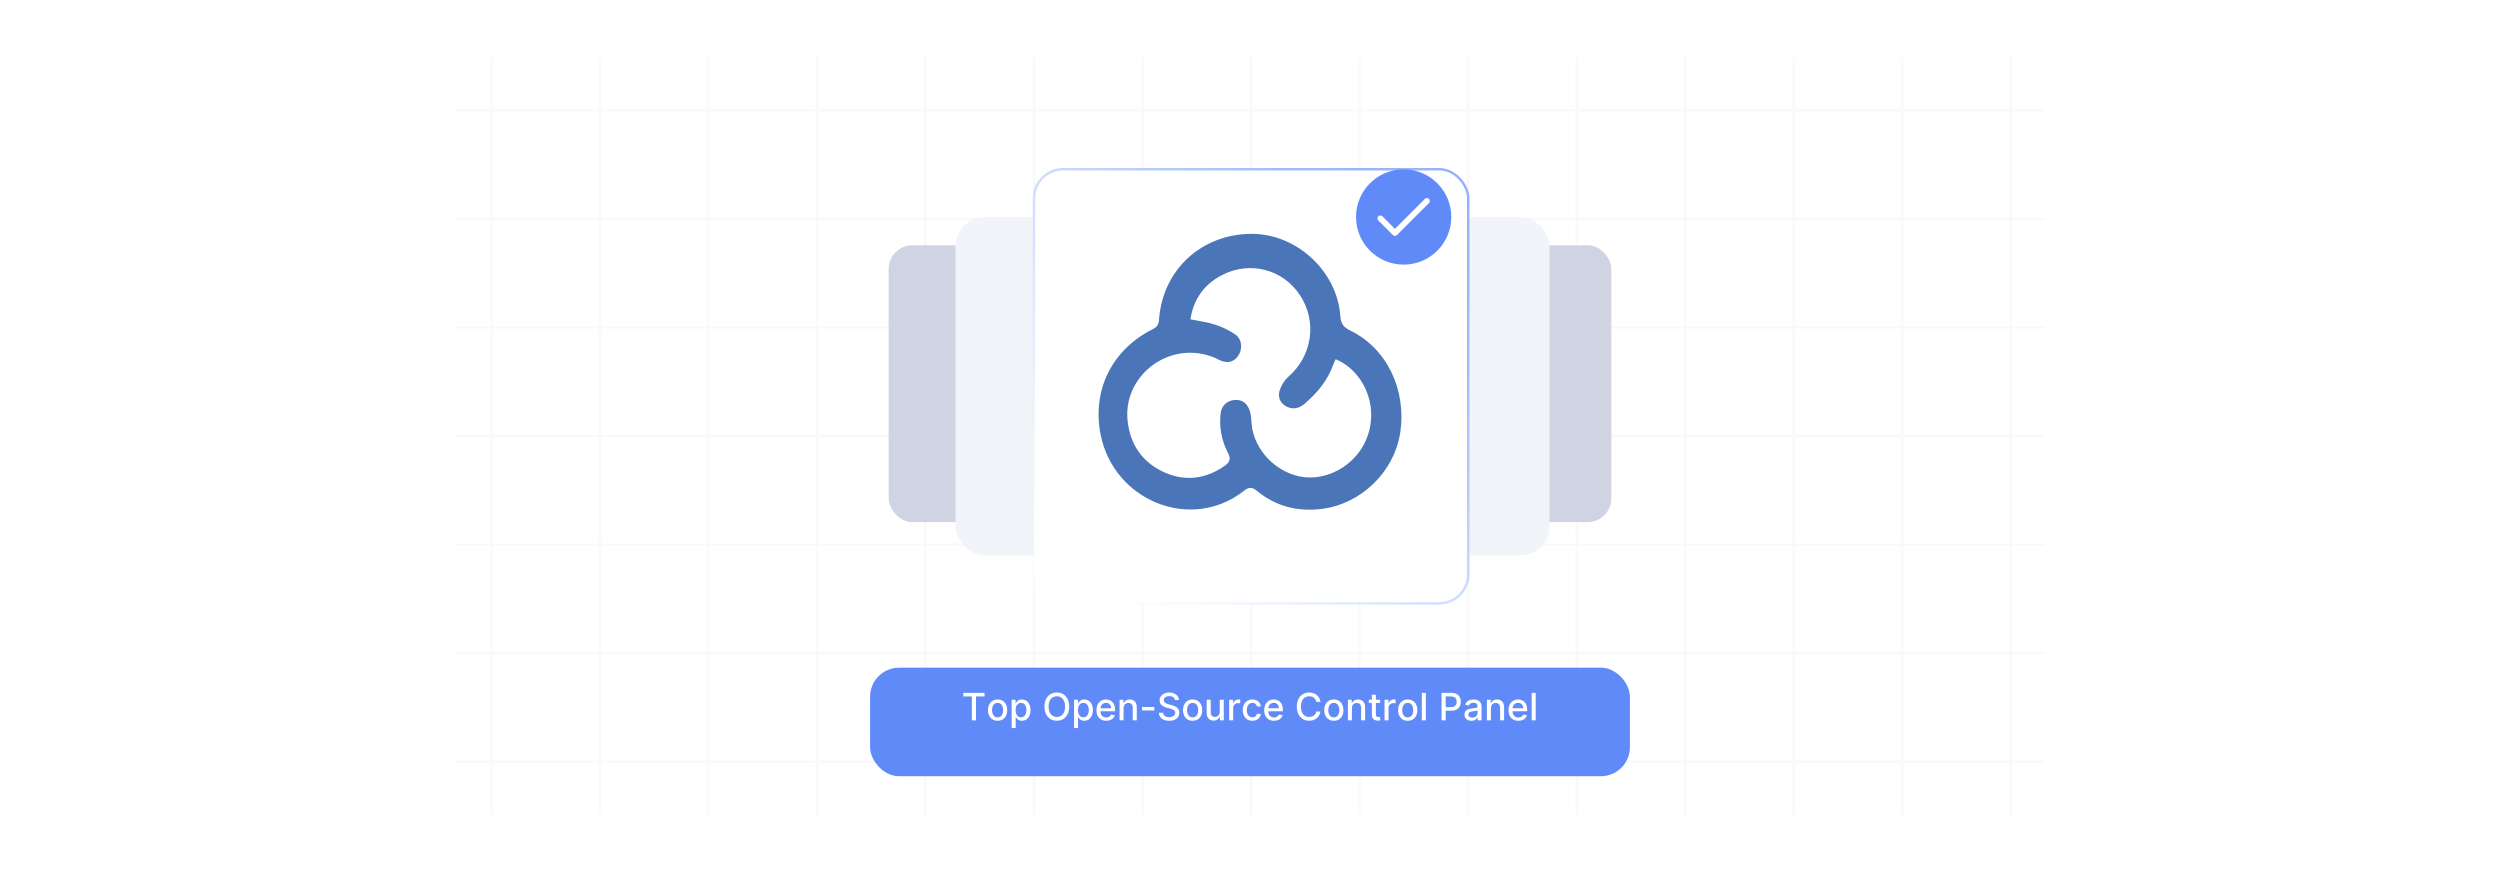 <?xml version="1.0" encoding="UTF-8"?><svg id="Layer_1" xmlns="http://www.w3.org/2000/svg" xmlns:xlink="http://www.w3.org/1999/xlink" viewBox="0 0 860 300"><defs><filter id="drop-shadow-1" x="449.054" y="74.523" width="115.2" height="114.96" filterUnits="userSpaceOnUse"><feOffset dx="0" dy="4.094"/><feGaussianBlur result="blur" stdDeviation="3.276"/><feFlood flood-color="#444" flood-opacity=".09"/><feComposite in2="blur" operator="in"/><feComposite in="SourceGraphic"/></filter><filter id="drop-shadow-2" x="404.64" y="62.51" width="140.64" height="140.64" filterUnits="userSpaceOnUse"><feOffset dx="0" dy="5"/><feGaussianBlur result="blur-2" stdDeviation="4"/><feFlood flood-color="#444" flood-opacity=".09"/><feComposite in2="blur-2" operator="in"/><feComposite in="SourceGraphic"/></filter><filter id="drop-shadow-3" x="295.694" y="74.523" width="115.2" height="114.96" filterUnits="userSpaceOnUse"><feOffset dx="0" dy="4.094"/><feGaussianBlur result="blur-3" stdDeviation="3.276"/><feFlood flood-color="#444" flood-opacity=".09"/><feComposite in2="blur-3" operator="in"/><feComposite in="SourceGraphic"/></filter><filter id="drop-shadow-4" x="316.56" y="62.51" width="140.64" height="140.64" filterUnits="userSpaceOnUse"><feOffset dx="0" dy="5"/><feGaussianBlur result="blur-4" stdDeviation="4"/><feFlood flood-color="#444" flood-opacity=".09"/><feComposite in2="blur-4" operator="in"/><feComposite in="SourceGraphic"/></filter><linearGradient id="linear-gradient" x1="358.338" y1="199.945" x2="502.443" y2="55.84" gradientUnits="userSpaceOnUse"><stop offset="0" stop-color="#fff" stop-opacity="0"/><stop offset=".005" stop-color="#fefefe" stop-opacity=".008"/><stop offset=".17" stop-color="#e2eafe" stop-opacity=".267"/><stop offset=".333" stop-color="#cad9fd" stop-opacity=".49"/><stop offset=".489" stop-color="#b7cbfc" stop-opacity=".673"/><stop offset=".637" stop-color="#a7c0fc" stop-opacity=".815"/><stop offset=".776" stop-color="#9cb8fc" stop-opacity=".917"/><stop offset=".901" stop-color="#96b3fc" stop-opacity=".979"/><stop offset="1" stop-color="#94b2fc"/></linearGradient><filter id="drop-shadow-5" x="343.2" y="45.709" width="174.48" height="174.48" filterUnits="userSpaceOnUse"><feOffset dx="0" dy="5"/><feGaussianBlur result="blur-5" stdDeviation="4"/><feFlood flood-color="#444" flood-opacity=".09"/><feComposite in2="blur-5" operator="in"/><feComposite in="SourceGraphic"/></filter><filter id="drop-shadow-6" x="287.28" y="217.549" width="285.6" height="61.68" filterUnits="userSpaceOnUse"><feOffset dx="0" dy="5"/><feGaussianBlur result="blur-6" stdDeviation="4"/><feFlood flood-color="#444" flood-opacity=".09"/><feComposite in2="blur-6" operator="in"/><feComposite in="SourceGraphic"/></filter></defs><g opacity=".27"><line x1="169.071" y1="19.687" x2="169.071" y2="280.313" fill="none" stroke="#eaeaea" stroke-miterlimit="10" stroke-width=".85"/><line x1="206.411" y1="19.687" x2="206.411" y2="280.313" fill="none" stroke="#eaeaea" stroke-miterlimit="10" stroke-width=".85"/><line x1="243.676" y1="19.687" x2="243.676" y2="280.313" fill="none" stroke="#eaeaea" stroke-miterlimit="10" stroke-width=".85"/><line x1="281.017" y1="19.687" x2="281.017" y2="280.313" fill="none" stroke="#eaeaea" stroke-miterlimit="10" stroke-width=".85"/><line x1="318.357" y1="19.687" x2="318.357" y2="280.313" fill="none" stroke="#eaeaea" stroke-miterlimit="10" stroke-width=".85"/><line x1="355.697" y1="19.687" x2="355.697" y2="280.313" fill="none" stroke="#eaeaea" stroke-miterlimit="10" stroke-width=".85"/><line x1="393.038" y1="19.687" x2="393.038" y2="280.313" fill="none" stroke="#eaeaea" stroke-miterlimit="10" stroke-width=".85"/><line x1="430.378" y1="19.687" x2="430.378" y2="280.313" fill="none" stroke="#eaeaea" stroke-miterlimit="10" stroke-width=".85"/><line x1="467.718" y1="19.687" x2="467.718" y2="280.313" fill="none" stroke="#eaeaea" stroke-miterlimit="10" stroke-width=".85"/><line x1="505.059" y1="19.687" x2="505.059" y2="280.313" fill="none" stroke="#eaeaea" stroke-miterlimit="10" stroke-width=".85"/><line x1="542.399" y1="19.687" x2="542.399" y2="280.313" fill="none" stroke="#eaeaea" stroke-miterlimit="10" stroke-width=".85"/><line x1="579.739" y1="19.687" x2="579.739" y2="280.313" fill="none" stroke="#eaeaea" stroke-miterlimit="10" stroke-width=".85"/><line x1="617.08" y1="19.687" x2="617.08" y2="280.313" fill="none" stroke="#eaeaea" stroke-miterlimit="10" stroke-width=".85"/><line x1="654.345" y1="19.687" x2="654.345" y2="280.313" fill="none" stroke="#eaeaea" stroke-miterlimit="10" stroke-width=".85"/><line x1="691.685" y1="19.687" x2="691.685" y2="280.313" fill="none" stroke="#eaeaea" stroke-miterlimit="10" stroke-width=".85"/><line x1="703.25" y1="37.979" x2="156.75" y2="37.979" fill="none" stroke="#eaeaea" stroke-miterlimit="10" stroke-width=".85"/><line x1="703.25" y1="75.319" x2="156.75" y2="75.319" fill="none" stroke="#eaeaea" stroke-miterlimit="10" stroke-width=".85"/><line x1="703.25" y1="112.66" x2="156.75" y2="112.66" fill="none" stroke="#eaeaea" stroke-miterlimit="10" stroke-width=".85"/><line x1="703.25" y1="150" x2="156.75" y2="150" fill="none" stroke="#eaeaea" stroke-miterlimit="10" stroke-width=".85"/><line x1="703.25" y1="187.34" x2="156.75" y2="187.34" fill="none" stroke="#eaeaea" stroke-miterlimit="10" stroke-width=".85"/><line x1="703.25" y1="224.681" x2="156.75" y2="224.681" fill="none" stroke="#eaeaea" stroke-miterlimit="10" stroke-width=".85"/><line x1="703.25" y1="262.021" x2="156.75" y2="262.021" fill="none" stroke="#eaeaea" stroke-miterlimit="10" stroke-width=".85"/></g><rect x="459.057" y="80.269" width="95.247" height="95.247" rx="8.189" ry="8.189" fill="#d0d3e1" filter="url(#drop-shadow-1)"/><rect x="416.738" y="69.734" width="116.315" height="116.315" rx="10" ry="10" fill="#f1f4f9" filter="url(#drop-shadow-2)"/><rect x="305.696" y="80.269" width="95.247" height="95.247" rx="8.189" ry="8.189" fill="#d0d3e1" filter="url(#drop-shadow-3)"/><rect x="328.705" y="69.734" width="116.315" height="116.315" rx="10" ry="10" fill="#f1f4f9" filter="url(#drop-shadow-4)"/><rect x="355.709" y="53.211" width="149.361" height="149.361" rx="10" ry="10" fill="#fff" filter="url(#drop-shadow-5)" stroke="url(#linear-gradient)" stroke-linecap="round" stroke-miterlimit="10" stroke-width=".85"/><path d="M430.586,80.447c15.432-.046,29.447,12.866,30.488,28.319.174,2.588,1.153,3.826,3.399,4.918,12.674,6.165,19.567,20.617,17.139,35.547-2.131,13.106-13.345,24.108-26.89,25.83-8.157,1.037-15.813-.808-22.285-6.169-1.667-1.381-2.768-1.424-4.475-.08-18.237,14.357-44.909,3.436-49.372-19.402-2.989-15.295,4.019-29.162,17.832-36.107,1.469-.739,2.148-1.511,2.271-3.267,1.203-17.21,14.555-29.538,31.895-29.59ZM459.471,123.566c-.325.731-.619,1.292-.831,1.882-1.956,5.457-5.516,9.733-9.851,13.448-1.86,1.594-3.954,2.076-6.159.99-2.167-1.067-3.108-3.171-2.499-5.331.506-1.795,1.628-3.694,3.029-4.913,8.237-7.17,10.033-18.897,4.079-28.036-5.796-8.897-17.124-11.989-26.826-6.997-6.138,3.159-9.877,8.283-10.898,15.235,3.066.638,5.927.982,8.609,1.868,2.41.796,4.814,1.922,6.874,3.389,2.346,1.671,2.51,5.122.825,7.459-1.606,2.227-4.034,2.576-6.84,1.043-.801-.438-1.664-.784-2.53-1.079-15.006-5.117-30.127,7.13-28.574,22.116.876,8.452,5.213,14.568,12.871,17.93,7.079,3.108,14.038,2.185,20.465-2.266,1.76-1.219,2.322-2.373,1.19-4.543-2.213-4.242-3.076-8.89-2.503-13.667.328-2.735,2.505-4.472,5.121-4.526,2.756-.057,4.243,1.609,4.971,3.987.398,1.3.446,2.72.548,4.094.693,9.292,8.862,17.428,18.09,18.487,10.293,1.182,21.801-6.721,22.967-19.456.824-8.999-4.249-17.837-12.128-21.114Z" fill="#4a76b9"/><rect x="299.309" y="224.681" width="261.382" height="37.34" rx="10" ry="10" fill="#618af9" filter="url(#drop-shadow-6)"/><rect x="299.309" y="238.35" width="261.382" height="10.003" fill="none"/><path d="M331.37,239.577v-1.228h7.317v1.228h-2.95v8.227h-1.422v-8.227h-2.945Z" fill="#fff"/><path d="M343.174,247.947c-.665,0-1.245-.152-1.74-.457s-.88-.731-1.154-1.279-.411-1.188-.411-1.92c0-.736.137-1.379.411-1.93.274-.552.659-.98,1.154-1.284s1.076-.457,1.74-.457c.665,0,1.245.152,1.741.457s.88.732,1.154,1.284c.274.551.411,1.193.411,1.93,0,.732-.137,1.372-.411,1.92s-.658.975-1.154,1.279-1.076.457-1.741.457ZM343.179,246.788c.431,0,.788-.114,1.071-.342s.493-.53.63-.909c.137-.379.206-.796.206-1.251,0-.452-.069-.869-.206-1.249-.137-.38-.347-.685-.63-.916-.283-.231-.64-.347-1.071-.347-.434,0-.793.115-1.078.347-.285.231-.496.536-.632.916-.137.38-.206.797-.206,1.249,0,.455.068.872.206,1.251.137.379.348.682.632.909s.644.342,1.078.342Z" fill="#fff"/><path d="M348.017,250.463v-9.75h1.348v1.149h.115c.08-.147.196-.318.347-.513.15-.193.36-.363.627-.51.268-.146.622-.22,1.062-.22.572,0,1.083.145,1.533.435.449.289.802.706,1.06,1.251.257.545.385,1.2.385,1.967,0,.766-.128,1.422-.383,1.969-.255.546-.606.966-1.052,1.26s-.956.441-1.528.441c-.431,0-.782-.072-1.055-.217s-.485-.315-.64-.508c-.154-.194-.272-.366-.355-.518h-.083v3.763h-1.38ZM349.37,244.257c0,.499.072.936.217,1.312.144.376.354.669.628.88.274.21.609.315,1.006.315.412,0,.757-.109,1.034-.33.277-.22.487-.519.63-.897s.215-.805.215-1.279c0-.468-.07-.888-.21-1.26-.14-.372-.35-.666-.628-.882-.279-.216-.625-.323-1.041-.323-.4,0-.738.103-1.013.31-.276.206-.484.494-.626.863s-.212.8-.212,1.292Z" fill="#fff"/><path d="M367.808,243.076c0,1.01-.185,1.877-.554,2.602-.369.725-.875,1.282-1.516,1.671-.642.39-1.371.584-2.186.584-.819,0-1.549-.194-2.19-.584-.642-.389-1.147-.946-1.517-1.673-.37-.727-.554-1.593-.554-2.6,0-1.009.185-1.876.554-2.602.369-.725.875-1.281,1.517-1.671.642-.389,1.372-.584,2.19-.584.815,0,1.544.195,2.186.584.642.39,1.147.946,1.516,1.671.37.726.554,1.593.554,2.602ZM366.396,243.076c0-.769-.124-1.418-.372-1.945-.248-.528-.586-.928-1.016-1.2-.43-.273-.915-.409-1.456-.409-.545,0-1.031.137-1.459.409s-.766.672-1.013,1.2c-.248.527-.372,1.176-.372,1.945s.123,1.418.372,1.946c.248.527.585.928,1.013,1.2s.914.408,1.459.408c.541,0,1.027-.136,1.456-.408.429-.273.768-.673,1.016-1.2.248-.528.372-1.177.372-1.946Z" fill="#fff"/><path d="M369.47,250.463v-9.75h1.348v1.149h.115c.08-.147.196-.318.347-.513.15-.193.36-.363.627-.51.268-.146.622-.22,1.062-.22.572,0,1.083.145,1.533.435.449.289.802.706,1.06,1.251.257.545.385,1.2.385,1.967,0,.766-.128,1.422-.383,1.969-.255.546-.606.966-1.052,1.26s-.956.441-1.528.441c-.431,0-.782-.072-1.055-.217s-.485-.315-.64-.508c-.154-.194-.272-.366-.355-.518h-.083v3.763h-1.38ZM370.823,244.257c0,.499.072.936.217,1.312.144.376.354.669.628.88.274.21.609.315,1.006.315.412,0,.757-.109,1.034-.33.277-.22.487-.519.63-.897s.215-.805.215-1.279c0-.468-.07-.888-.21-1.26-.14-.372-.35-.666-.628-.882-.279-.216-.625-.323-1.041-.323-.4,0-.738.103-1.013.31-.276.206-.484.494-.626.863s-.212.8-.212,1.292Z" fill="#fff"/><path d="M380.549,247.947c-.699,0-1.299-.15-1.803-.45-.503-.301-.891-.724-1.163-1.27-.273-.547-.409-1.188-.409-1.923,0-.727.136-1.367.409-1.921s.654-.986,1.145-1.297c.491-.31,1.066-.467,1.725-.467.4,0,.788.066,1.163.199.376.132.712.34,1.011.623.298.283.534.65.706,1.101.172.451.259.998.259,1.642v.489h-5.637v-1.034h4.284c0-.363-.074-.685-.222-.967-.148-.282-.355-.504-.621-.667s-.578-.245-.935-.245c-.388,0-.726.095-1.014.284-.288.19-.509.435-.665.738-.155.304-.233.632-.233.985v.809c0,.474.084.877.252,1.209.168.333.402.586.704.76.301.174.654.261,1.057.261.261,0,.5-.038.715-.113s.402-.189.559-.339c.157-.151.277-.337.36-.559l1.306.235c-.104.385-.291.721-.561,1.009-.269.287-.606.511-1.011.669s-.866.238-1.383.238Z" fill="#fff"/><path d="M386.509,243.593v4.21h-1.38v-7.091h1.325v1.154h.087c.163-.376.419-.678.769-.905.349-.228.79-.342,1.322-.342.483,0,.907.102,1.27.303.363.201.645.501.845.897.2.398.3.889.3,1.473v4.511h-1.38v-4.344c0-.515-.134-.917-.401-1.208-.268-.29-.636-.435-1.103-.435-.32,0-.604.069-.852.207-.248.139-.443.342-.586.607-.143.267-.215.587-.215.963Z" fill="#fff"/><path d="M397.072,243.209v1.196h-4.192v-1.196h4.192Z" fill="#fff"/><path d="M404.181,240.833c-.049-.438-.252-.776-.609-1.019-.357-.241-.806-.362-1.348-.362-.388,0-.723.061-1.006.183-.283.122-.502.288-.658.499s-.233.45-.233.718c0,.225.053.418.16.581.106.163.246.3.42.409s.361.2.561.273c.2.072.392.131.577.178l.923.239c.302.074.611.175.928.301s.611.292.882.498c.271.206.49.462.658.767.168.305.252.669.252,1.094,0,.536-.138,1.012-.413,1.427-.275.416-.674.743-1.196.983-.521.24-1.152.36-1.89.36-.708,0-1.32-.112-1.837-.337s-.922-.544-1.214-.958-.454-.906-.485-1.476h1.431c.028.342.139.626.335.853.195.226.446.394.752.503s.643.164,1.009.164c.403,0,.762-.065,1.078-.192.315-.127.564-.306.746-.535s.273-.498.273-.806c0-.28-.079-.509-.238-.688s-.373-.326-.642-.443c-.27-.117-.573-.22-.912-.31l-1.117-.305c-.757-.206-1.356-.509-1.798-.909-.441-.4-.663-.93-.663-1.588,0-.545.148-1.02.443-1.427s.695-.723,1.2-.948c.505-.227,1.074-.34,1.708-.34.64,0,1.206.112,1.697.337s.878.533,1.161.926.431.843.443,1.351h-1.375Z" fill="#fff"/><path d="M410.265,247.947c-.665,0-1.245-.152-1.74-.457s-.88-.731-1.154-1.279-.411-1.188-.411-1.92c0-.736.137-1.379.411-1.93.274-.552.659-.98,1.154-1.284s1.076-.457,1.74-.457c.665,0,1.245.152,1.741.457s.88.732,1.154,1.284c.274.551.411,1.193.411,1.93,0,.732-.137,1.372-.411,1.92s-.658.975-1.154,1.279-1.076.457-1.741.457ZM410.27,246.788c.431,0,.788-.114,1.071-.342s.493-.53.63-.909c.137-.379.206-.796.206-1.251,0-.452-.069-.869-.206-1.249-.137-.38-.347-.685-.63-.916-.283-.231-.64-.347-1.071-.347-.434,0-.793.115-1.078.347-.285.231-.496.536-.632.916-.137.38-.206.797-.206,1.249,0,.455.068.872.206,1.251.137.379.348.682.632.909s.644.342,1.078.342Z" fill="#fff"/><path d="M419.6,244.863v-4.15h1.384v7.091h-1.357v-1.228h-.074c-.163.378-.424.692-.782.943-.359.251-.804.377-1.337.377-.455,0-.858-.102-1.207-.303s-.623-.501-.822-.898c-.198-.397-.298-.888-.298-1.473v-4.51h1.38v4.344c0,.483.134.868.402,1.154.268.286.615.43,1.044.43.258,0,.516-.065.773-.194.257-.129.471-.324.642-.586.171-.262.255-.594.252-.997Z" fill="#fff"/><path d="M422.836,247.803v-7.091h1.334v1.126h.074c.129-.381.357-.682.685-.902.328-.22.699-.33,1.115-.33.086,0,.189.003.307.01.118.006.212.014.279.022v1.32c-.056-.015-.154-.033-.296-.053-.142-.021-.283-.03-.424-.03-.327,0-.617.068-.871.206-.254.137-.454.326-.602.567-.148.241-.222.517-.222.824v4.33h-1.381Z" fill="#fff"/><path d="M430.818,247.947c-.686,0-1.276-.156-1.77-.469s-.873-.744-1.138-1.295c-.266-.551-.398-1.182-.398-1.893,0-.721.136-1.356.406-1.909s.652-.984,1.145-1.295c.493-.31,1.073-.467,1.741-.467.538,0,1.019.1,1.44.298.422.199.763.477,1.023.834.26.356.414.773.464,1.251h-1.344c-.074-.333-.242-.619-.506-.859-.263-.239-.614-.359-1.055-.359-.385,0-.721.101-1.009.302-.287.202-.512.488-.672.859-.159.37-.239.809-.239,1.312,0,.518.078.964.235,1.339.156.376.379.667.667.873.287.206.627.31,1.018.31.262,0,.499-.049.714-.145.214-.098.394-.236.54-.418.145-.182.248-.4.307-.655h1.344c-.05.458-.199.867-.448,1.228s-.582.644-.999.85-.906.31-1.466.31Z" fill="#fff"/><path d="M438.269,247.947c-.699,0-1.3-.15-1.803-.45-.504-.301-.892-.724-1.164-1.27-.273-.547-.408-1.188-.408-1.923,0-.727.136-1.367.408-1.921s.654-.986,1.145-1.297c.49-.31,1.065-.467,1.724-.467.4,0,.788.066,1.164.199.375.132.712.34,1.011.623s.534.65.706,1.101c.173.451.259.998.259,1.642v.489h-5.637v-1.034h4.284c0-.363-.074-.685-.222-.967-.147-.282-.354-.504-.621-.667s-.578-.245-.935-.245c-.388,0-.726.095-1.014.284s-.509.435-.665.738c-.155.304-.232.632-.232.985v.809c0,.474.084.877.251,1.209.168.333.402.586.704.76s.654.261,1.058.261c.262,0,.5-.038.716-.113.215-.075.401-.189.559-.339.156-.151.276-.337.359-.559l1.307.235c-.104.385-.292.721-.56,1.009-.27.287-.606.511-1.012.669-.404.158-.865.238-1.382.238Z" fill="#fff"/><path d="M454.256,241.423h-1.44c-.056-.308-.159-.579-.31-.812-.15-.234-.335-.433-.554-.596s-.463-.286-.731-.369c-.27-.083-.556-.125-.856-.125-.545,0-1.032.138-1.462.411-.429.274-.768.676-1.016,1.205-.247.529-.371,1.176-.371,1.938,0,.769.124,1.419.371,1.948.248.529.588.93,1.019,1.2.431.272.915.406,1.454.406.299,0,.582-.04.852-.122.27-.081.514-.202.731-.362.219-.16.404-.356.557-.589s.258-.499.316-.801l1.44.005c-.077.465-.226.892-.445,1.281-.221.389-.502.725-.846,1.006-.343.281-.734.499-1.175.653-.44.154-.92.231-1.44.231-.818,0-1.548-.194-2.188-.584-.641-.389-1.145-.946-1.512-1.673-.368-.727-.552-1.593-.552-2.6,0-1.009.185-1.876.554-2.602.369-.725.874-1.281,1.514-1.671.641-.389,1.368-.584,2.184-.584.502,0,.971.071,1.406.215s.827.352,1.175.628.636.611.863,1.006c.228.396.382.848.462,1.355Z" fill="#fff"/><path d="M458.84,247.947c-.665,0-1.245-.152-1.74-.457-.496-.305-.881-.731-1.154-1.279-.274-.548-.411-1.188-.411-1.92,0-.736.137-1.379.411-1.93.273-.552.658-.98,1.154-1.284.495-.305,1.075-.457,1.74-.457.664,0,1.244.152,1.74.457.495.305.88.732,1.154,1.284.273.551.41,1.193.41,1.93,0,.732-.137,1.372-.41,1.92-.274.548-.659.975-1.154,1.279-.496.305-1.076.457-1.74.457ZM458.844,246.788c.432,0,.788-.114,1.071-.342s.493-.53.63-.909c.138-.379.206-.796.206-1.251,0-.452-.068-.869-.206-1.249-.137-.38-.347-.685-.63-.916-.283-.231-.64-.347-1.071-.347-.434,0-.793.115-1.077.347-.285.231-.496.536-.633.916s-.205.797-.205,1.249c0,.455.068.872.205,1.251s.348.682.633.909c.284.228.644.342,1.077.342Z" fill="#fff"/><path d="M465.062,243.593v4.21h-1.381v-7.091h1.325v1.154h.088c.163-.376.419-.678.769-.905.349-.228.79-.342,1.322-.342.483,0,.906.102,1.27.303s.644.501.845.897c.2.398.301.889.301,1.473v4.511h-1.381v-4.344c0-.515-.134-.917-.401-1.208-.268-.29-.636-.435-1.103-.435-.32,0-.605.069-.852.207-.248.139-.443.342-.587.607-.143.267-.214.587-.214.963Z" fill="#fff"/><path d="M474.757,240.713v1.107h-3.874v-1.107h3.874ZM471.922,239.013h1.381v6.708c0,.268.039.469.119.603s.185.225.312.273c.127.048.267.071.417.071.111,0,.208-.008.291-.023.083-.015.147-.027.194-.036l.249,1.14c-.08.031-.194.062-.342.095s-.332.05-.554.054c-.363.006-.702-.059-1.016-.194-.315-.136-.568-.345-.762-.628-.194-.283-.291-.639-.291-1.066v-6.994Z" fill="#fff"/><path d="M476.279,247.803v-7.091h1.334v1.126h.074c.129-.381.357-.682.685-.902.328-.22.699-.33,1.115-.33.086,0,.189.003.307.01.118.006.212.014.279.022v1.32c-.056-.015-.154-.033-.296-.053-.142-.021-.283-.03-.424-.03-.327,0-.617.068-.871.206-.254.137-.454.326-.602.567-.148.241-.222.517-.222.824v4.33h-1.381Z" fill="#fff"/><path d="M484.262,247.947c-.665,0-1.245-.152-1.74-.457-.496-.305-.881-.731-1.154-1.279-.274-.548-.411-1.188-.411-1.92,0-.736.137-1.379.411-1.93.273-.552.658-.98,1.154-1.284.495-.305,1.075-.457,1.74-.457.664,0,1.244.152,1.74.457.495.305.88.732,1.154,1.284.273.551.41,1.193.41,1.93,0,.732-.137,1.372-.41,1.92-.274.548-.659.975-1.154,1.279-.496.305-1.076.457-1.74.457ZM484.266,246.788c.432,0,.788-.114,1.071-.342s.493-.53.63-.909c.138-.379.206-.796.206-1.251,0-.452-.068-.869-.206-1.249-.137-.38-.347-.685-.63-.916-.283-.231-.64-.347-1.071-.347-.434,0-.793.115-1.077.347-.285.231-.496.536-.633.916s-.205.797-.205,1.249c0,.455.068.872.205,1.251s.348.682.633.909c.284.228.644.342,1.077.342Z" fill="#fff"/><path d="M490.484,238.349v9.454h-1.381v-9.454h1.381Z" fill="#fff"/><path d="M495.894,247.803v-9.454h3.37c.735,0,1.345.134,1.828.401.482.268.845.633,1.084,1.097.24.463.36.983.36,1.562,0,.581-.121,1.103-.362,1.567-.241.463-.605.829-1.09,1.099-.484.27-1.093.403-1.825.403h-2.317v-1.209h2.188c.465,0,.842-.081,1.132-.242.289-.162.501-.383.637-.663.136-.279.203-.599.203-.955,0-.357-.067-.674-.203-.951s-.349-.494-.64-.651c-.291-.156-.673-.235-1.147-.235h-1.792v8.231h-1.426Z" fill="#fff"/><path d="M506.156,247.96c-.449,0-.856-.084-1.219-.252s-.65-.411-.86-.731c-.211-.32-.316-.713-.316-1.178,0-.399.077-.73.231-.987.154-.259.361-.464.623-.614s.555-.265.878-.342c.322-.077.652-.135.987-.175.425-.05.769-.091,1.034-.123s.457-.085.577-.159c.12-.073.18-.193.18-.36v-.032c0-.402-.112-.715-.339-.936s-.562-.333-1.009-.333c-.465,0-.83.102-1.097.308-.266.204-.45.432-.552.681l-1.297-.296c.154-.431.379-.779.677-1.045.297-.267.639-.46,1.026-.582.388-.121.796-.183,1.224-.183.283,0,.584.033.902.1s.617.186.895.362c.279.176.508.426.685.75.179.325.269.746.269,1.263v4.709h-1.349v-.97h-.056c-.089.179-.223.354-.401.526-.179.173-.407.315-.688.43-.28.113-.616.171-1.007.171ZM506.457,246.852c.381,0,.708-.075.981-.226.273-.151.48-.349.623-.594.144-.244.215-.507.215-.787v-.914c-.049.05-.144.095-.284.137-.14.041-.299.076-.477.105s-.352.056-.521.079c-.169.022-.31.042-.425.058-.268.033-.512.091-.731.171-.221.08-.396.194-.526.344s-.196.347-.196.593c0,.342.126.6.379.773.252.174.573.261.965.261Z" fill="#fff"/><path d="M512.874,243.593v4.21h-1.381v-7.091h1.325v1.154h.088c.163-.376.419-.678.769-.905.349-.228.79-.342,1.322-.342.483,0,.906.102,1.27.303s.644.501.845.897c.2.398.301.889.301,1.473v4.511h-1.381v-4.344c0-.515-.134-.917-.401-1.208-.268-.29-.636-.435-1.103-.435-.32,0-.605.069-.852.207-.248.139-.443.342-.587.607-.143.267-.214.587-.214.963Z" fill="#fff"/><path d="M522.314,247.947c-.699,0-1.3-.15-1.803-.45-.504-.301-.892-.724-1.164-1.27-.273-.547-.408-1.188-.408-1.923,0-.727.136-1.367.408-1.921s.654-.986,1.145-1.297c.49-.31,1.065-.467,1.724-.467.4,0,.788.066,1.164.199.375.132.712.34,1.011.623s.534.65.706,1.101c.173.451.259.998.259,1.642v.489h-5.637v-1.034h4.284c0-.363-.074-.685-.222-.967-.147-.282-.354-.504-.621-.667s-.578-.245-.935-.245c-.388,0-.726.095-1.014.284s-.509.435-.665.738c-.155.304-.232.632-.232.985v.809c0,.474.084.877.251,1.209.168.333.402.586.704.76s.654.261,1.058.261c.262,0,.5-.038.716-.113.215-.075.401-.189.559-.339.156-.151.276-.337.359-.559l1.307.235c-.104.385-.292.721-.56,1.009-.27.287-.606.511-1.012.669-.404.158-.865.238-1.382.238Z" fill="#fff"/><path d="M528.274,238.349v9.454h-1.381v-9.454h1.381Z" fill="#fff"/><circle cx="482.857" cy="74.642" r="16.389" fill="#618af9"/><polyline points="490.857 69.142 479.857 80.142 474.857 75.142" fill="none" stroke="#fff" stroke-linecap="round" stroke-linejoin="round" stroke-width="2"/></svg>